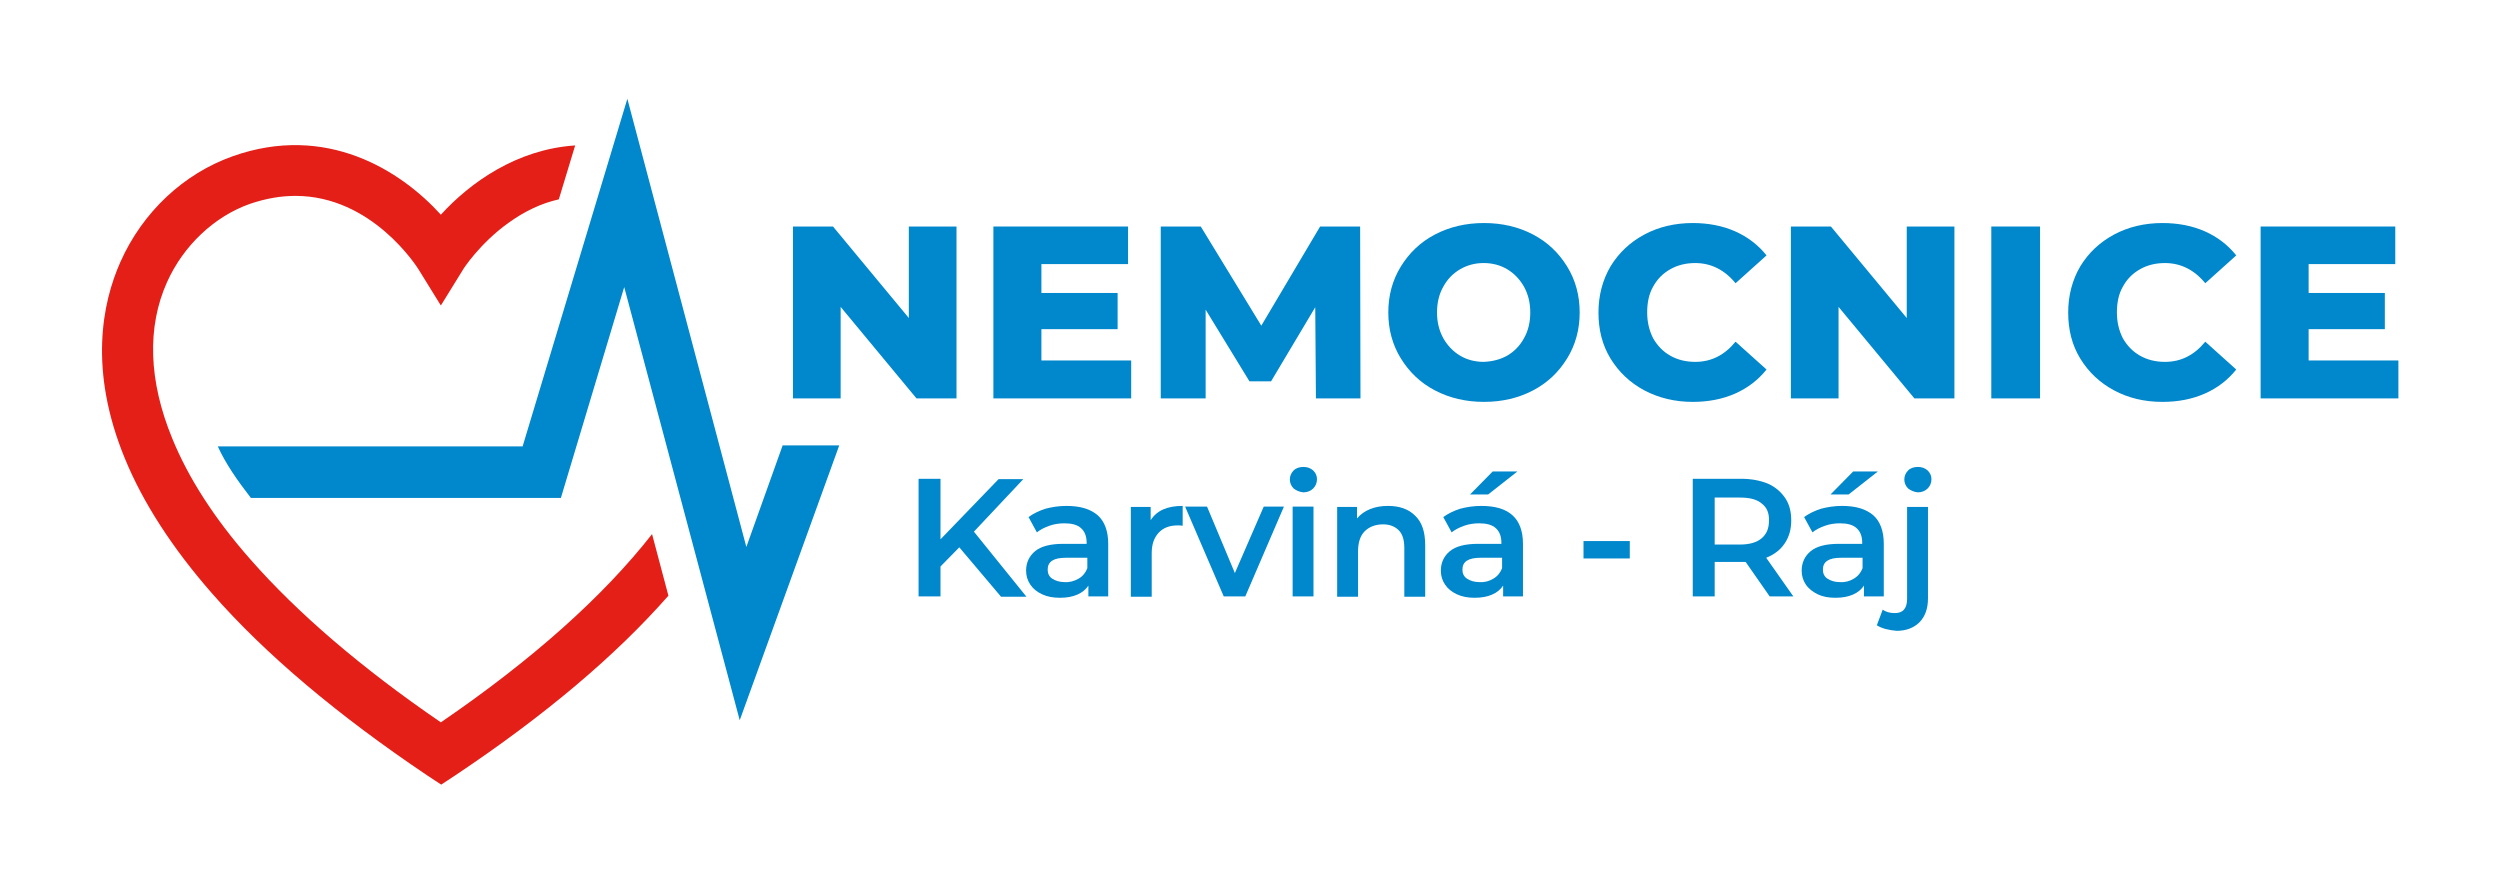 <?xml version="1.0" encoding="utf-8"?>
<!-- Generator: Adobe Illustrator 25.3.0, SVG Export Plug-In . SVG Version: 6.00 Build 0)  -->
<svg version="1.1" id="Vrstva_1" xmlns="http://www.w3.org/2000/svg" xmlns:xlink="http://www.w3.org/1999/xlink" x="0px" y="0px"
	 viewBox="0 0 718.5 253.7" style="enable-background:new 0 0 718.5 253.7;" xml:space="preserve">
<style type="text/css">
	.st0{fill:#0087CC;}
	.st1{fill:#E41F18;}
</style>
<g>
	<g>
		<g>
			<path class="st0" d="M224.9,128.1l-10.4,29.1L180.3,28.4l-30.1,99.9H62.6c2.2,4.9,5.7,9.9,9.5,14.8h89.1l18.2-60.6L212.6,207
				l28.6-79H224.9z"/>
		</g>
		<g>
			<path class="st1" d="M187.4,153.5c-14,17.9-34.5,36.2-60.7,54.1c-22.8-15.6-41.2-31.4-54.8-46.9c-10.3-11.7-17.8-23.4-22.4-34.7
				C42.7,109.5,42.2,94,48,81.1c4.7-10.5,13.6-18.9,23.8-22.5c4.7-1.6,9-2.3,13.1-2.3c22,0,34.9,20.3,35.5,21.3l6.3,10.2l6.3-10.2
				c0-0.1,4.8-7.6,13.2-13.6c4.6-3.3,9.4-5.6,14.4-6.7l4.7-15.5c-16.8,1.1-30.2,10.7-38.6,19.9c-11.6-12.8-33-26.3-59.8-16.8
				c-14.1,5-25.9,16-32.3,30.4c-5.2,11.7-9.2,31,1.3,56.5c5.2,12.7,13.7,25.8,25,38.7c15.3,17.5,36.1,35,61.8,52.3l4.1,2.7l4.1-2.7
				c25.6-17.1,46-34.3,61.2-51.6L187.4,153.5z"/>
		</g>
		<g>
			<path class="st0" d="M275.7,157.3l-5.4,5.5v8.6h-6.3v-33.8h6.3V155l16.7-17.3h7.1l-14.2,15.1l15.1,18.7h-7.3L275.7,157.3z"/>
			<path class="st0" d="M315.5,148.1c2,1.8,3,4.6,3,8.2v15.1h-5.7v-3.1c-0.7,1.1-1.8,2-3.2,2.6c-1.4,0.6-3,0.9-5,0.9
				c-1.9,0-3.6-0.3-5.1-1s-2.6-1.6-3.4-2.8c-0.8-1.2-1.2-2.5-1.2-4c0-2.3,0.9-4.2,2.6-5.6c1.7-1.4,4.4-2.1,8.1-2.1h6.7V156
				c0-1.8-0.5-3.2-1.6-4.2c-1.1-1-2.7-1.4-4.8-1.4c-1.4,0-2.9,0.2-4.3,0.7s-2.6,1.1-3.6,1.9l-2.4-4.4c1.4-1,3-1.8,4.9-2.4
				c1.9-0.5,3.9-0.8,6-0.8C310.5,145.4,313.4,146.3,315.5,148.1z M310,166.3c1.2-0.7,2-1.7,2.5-3v-3h-6.2c-3.5,0-5.2,1.1-5.2,3.4
				c0,1.1,0.4,2,1.3,2.6c0.9,0.6,2.1,1,3.6,1C307.4,167.4,308.8,167,310,166.3z"/>
			<path class="st0" d="M339.9,145.4v5.7c-0.5-0.1-1-0.1-1.4-0.1c-2.4,0-4.2,0.7-5.5,2.1c-1.3,1.4-2,3.3-2,5.9v12.5h-6v-25.8h5.7
				v3.8C332.5,146.7,335.5,145.4,339.9,145.4z"/>
			<path class="st0" d="M369,145.6l-11.1,25.8h-6.2l-11.1-25.8h6.3l8,19.1l8.3-19.1H369z"/>
			<path class="st0" d="M371.8,140.4c-0.7-0.7-1.1-1.6-1.1-2.6c0-1,0.4-1.9,1.1-2.6c0.7-0.7,1.7-1,2.8-1c1.1,0,2,0.3,2.8,1
				c0.7,0.7,1.1,1.5,1.1,2.5c0,1.1-0.4,2-1.1,2.7c-0.7,0.7-1.7,1.1-2.8,1.1C373.5,141.4,372.6,141,371.8,140.4z M371.5,145.6h6v25.8
				h-6V145.6z"/>
			<path class="st0" d="M406.7,148.2c2,1.9,2.9,4.7,2.9,8.5v14.8h-6v-14c0-2.3-0.5-4-1.6-5.1c-1.1-1.1-2.6-1.7-4.5-1.7
				c-2.2,0-4,0.7-5.3,2c-1.3,1.3-1.9,3.3-1.9,5.8v13h-6v-25.8h5.7v3.3c1-1.2,2.3-2.1,3.8-2.7c1.5-0.6,3.2-0.9,5.1-0.9
				C402.2,145.4,404.8,146.3,406.7,148.2z"/>
			<path class="st0" d="M434.7,148.1c2,1.8,3,4.6,3,8.2v15.1h-5.7v-3.1c-0.7,1.1-1.8,2-3.2,2.6c-1.4,0.6-3,0.9-5,0.9
				c-1.9,0-3.6-0.3-5.1-1s-2.6-1.6-3.4-2.8c-0.8-1.2-1.2-2.5-1.2-4c0-2.3,0.9-4.2,2.6-5.6c1.7-1.4,4.4-2.1,8.1-2.1h6.7V156
				c0-1.8-0.5-3.2-1.6-4.2c-1.1-1-2.7-1.4-4.8-1.4c-1.4,0-2.9,0.2-4.3,0.7c-1.4,0.5-2.6,1.1-3.6,1.9l-2.4-4.4c1.4-1,3-1.8,4.9-2.4
				c1.9-0.5,3.9-0.8,6-0.8C429.8,145.4,432.7,146.3,434.7,148.1z M429.2,166.3c1.2-0.7,2-1.7,2.5-3v-3h-6.2c-3.5,0-5.2,1.1-5.2,3.4
				c0,1.1,0.4,2,1.3,2.6c0.9,0.6,2.1,1,3.6,1C426.7,167.4,428.1,167,429.2,166.3z M429,135.5h7.1l-8.4,6.6h-5.2L429,135.5z"/>
			<path class="st0" d="M455.1,155.5h13.3v5h-13.3V155.5z"/>
			<path class="st0" d="M508.6,171.4l-6.9-9.9c-0.3,0-0.7,0-1.3,0h-7.6v9.9h-6.3v-33.8h13.9c2.9,0,5.5,0.5,7.7,1.4
				c2.2,1,3.8,2.4,5,4.2c1.2,1.8,1.7,3.9,1.7,6.4c0,2.5-0.6,4.7-1.9,6.6c-1.2,1.8-3,3.2-5.3,4.1l7.8,11.1H508.6z M506.3,144.7
				c-1.4-1.2-3.5-1.7-6.2-1.7h-7.3v13.5h7.3c2.7,0,4.8-0.6,6.2-1.8s2.1-2.8,2.1-5C508.5,147.5,507.8,145.8,506.3,144.7z"/>
			<path class="st0" d="M538.4,148.1c2,1.8,3,4.6,3,8.2v15.1h-5.7v-3.1c-0.7,1.1-1.8,2-3.2,2.6c-1.4,0.6-3,0.9-5,0.9s-3.6-0.3-5.1-1
				c-1.4-0.7-2.6-1.6-3.4-2.8c-0.8-1.2-1.2-2.5-1.2-4c0-2.3,0.9-4.2,2.6-5.6c1.7-1.4,4.4-2.1,8.1-2.1h6.7V156c0-1.8-0.5-3.2-1.6-4.2
				c-1.1-1-2.7-1.4-4.8-1.4c-1.4,0-2.9,0.2-4.3,0.7c-1.4,0.5-2.6,1.1-3.6,1.9l-2.4-4.4c1.4-1,3-1.8,4.9-2.4c1.9-0.5,3.9-0.8,6-0.8
				C533.4,145.4,536.3,146.3,538.4,148.1z M532.8,166.3c1.2-0.7,2-1.7,2.5-3v-3h-6.2c-3.5,0-5.2,1.1-5.2,3.4c0,1.1,0.4,2,1.3,2.6
				c0.9,0.6,2.1,1,3.6,1C530.3,167.4,531.7,167,532.8,166.3z M532.6,135.5h7.1l-8.4,6.6h-5.2L532.6,135.5z"/>
			<path class="st0" d="M539.4,179.7l1.7-4.5c0.9,0.7,2.1,1,3.5,1c1.1,0,2-0.3,2.6-1c0.6-0.7,0.9-1.7,0.9-3.1v-26.4h6v26.3
				c0,2.9-0.8,5.1-2.4,6.8c-1.6,1.6-3.8,2.5-6.6,2.5C542.7,181.1,540.8,180.6,539.4,179.7z M548.4,140.4c-0.7-0.7-1.1-1.6-1.1-2.6
				c0-1,0.4-1.9,1.1-2.6c0.7-0.7,1.7-1,2.8-1c1.1,0,2,0.3,2.8,1c0.7,0.7,1.1,1.5,1.1,2.5c0,1.1-0.4,2-1.1,2.7
				c-0.7,0.7-1.7,1.1-2.8,1.1C550.1,141.4,549.2,141,548.4,140.4z"/>
		</g>
		<g>
			<path class="st0" d="M274.9,65.1v49.4h-11.5l-21.8-26.3v26.3h-13.7V65.1h11.5l21.8,26.3V65.1H274.9z"/>
			<path class="st0" d="M325.1,103.7v10.8h-39.6V65.1h38.7v10.8h-24.9v8.3h21.9v10.4h-21.9v9H325.1z"/>
			<path class="st0" d="M378.2,114.5L378,88.3l-12.7,21.3h-6.2L346.5,89v25.5h-12.9V65.1h11.5l17.4,28.5l16.9-28.5h11.5l0.1,49.4
				H378.2z"/>
			<path class="st0" d="M412.4,112.2c-4.2-2.2-7.4-5.3-9.8-9.2c-2.4-3.9-3.6-8.3-3.6-13.2s1.2-9.3,3.6-13.2c2.4-3.9,5.6-7,9.8-9.2
				c4.2-2.2,8.9-3.3,14.1-3.3c5.2,0,9.9,1.1,14.1,3.3c4.2,2.2,7.4,5.3,9.8,9.2c2.4,3.9,3.6,8.3,3.6,13.2s-1.2,9.3-3.6,13.2
				c-2.4,3.9-5.6,7-9.8,9.2c-4.2,2.2-8.9,3.3-14.1,3.3C421.3,115.5,416.6,114.4,412.4,112.2z M433.2,102.2c2-1.2,3.6-2.8,4.8-5
				c1.2-2.1,1.8-4.6,1.8-7.4c0-2.8-0.6-5.2-1.8-7.4c-1.2-2.1-2.8-3.8-4.8-5c-2-1.2-4.3-1.8-6.8-1.8c-2.5,0-4.7,0.6-6.8,1.8
				c-2,1.2-3.6,2.8-4.8,5c-1.2,2.1-1.8,4.6-1.8,7.4c0,2.8,0.6,5.2,1.8,7.4c1.2,2.1,2.8,3.8,4.8,5c2,1.2,4.3,1.8,6.8,1.8
				C429,103.9,431.2,103.3,433.2,102.2z"/>
			<path class="st0" d="M472.6,112.2c-4.1-2.2-7.3-5.2-9.7-9.1c-2.4-3.9-3.5-8.3-3.5-13.3c0-4.9,1.2-9.4,3.5-13.3
				c2.4-3.9,5.6-6.9,9.7-9.1c4.1-2.2,8.8-3.3,13.9-3.3c4.5,0,8.6,0.8,12.2,2.4c3.6,1.6,6.6,3.9,9,6.9l-8.9,8
				c-3.2-3.9-7.1-5.8-11.6-5.8c-2.7,0-5.1,0.6-7.2,1.8c-2.1,1.2-3.7,2.8-4.9,5c-1.2,2.1-1.7,4.6-1.7,7.4c0,2.8,0.6,5.2,1.7,7.4
				c1.2,2.1,2.8,3.8,4.9,5c2.1,1.2,4.5,1.8,7.2,1.8c4.6,0,8.4-1.9,11.6-5.8l8.9,8c-2.4,3-5.4,5.3-9,6.9c-3.6,1.6-7.7,2.4-12.2,2.4
				C481.4,115.5,476.8,114.4,472.6,112.2z"/>
			<path class="st0" d="M561.7,65.1v49.4h-11.5l-21.8-26.3v26.3h-13.7V65.1h11.5L548,91.4V65.1H561.7z"/>
			<path class="st0" d="M572.3,65.1h14v49.4h-14V65.1z"/>
			<path class="st0" d="M607.6,112.2c-4.1-2.2-7.3-5.2-9.7-9.1c-2.4-3.9-3.5-8.3-3.5-13.3c0-4.9,1.2-9.4,3.5-13.3
				c2.4-3.9,5.6-6.9,9.7-9.1c4.1-2.2,8.8-3.3,13.9-3.3c4.5,0,8.6,0.8,12.2,2.4c3.6,1.6,6.6,3.9,9,6.9l-8.9,8
				c-3.2-3.9-7.1-5.8-11.6-5.8c-2.7,0-5.1,0.6-7.2,1.8c-2.1,1.2-3.7,2.8-4.9,5c-1.2,2.1-1.7,4.6-1.7,7.4c0,2.8,0.6,5.2,1.7,7.4
				c1.2,2.1,2.8,3.8,4.9,5c2.1,1.2,4.5,1.8,7.2,1.8c4.6,0,8.4-1.9,11.6-5.8l8.9,8c-2.4,3-5.4,5.3-9,6.9c-3.6,1.6-7.7,2.4-12.2,2.4
				C616.3,115.5,611.7,114.4,607.6,112.2z"/>
			<path class="st0" d="M689.3,103.7v10.8h-39.6V65.1h38.7v10.8h-24.9v8.3h21.9v10.4h-21.9v9H689.3z"/>
		</g>
	</g>
</g>
</svg>
